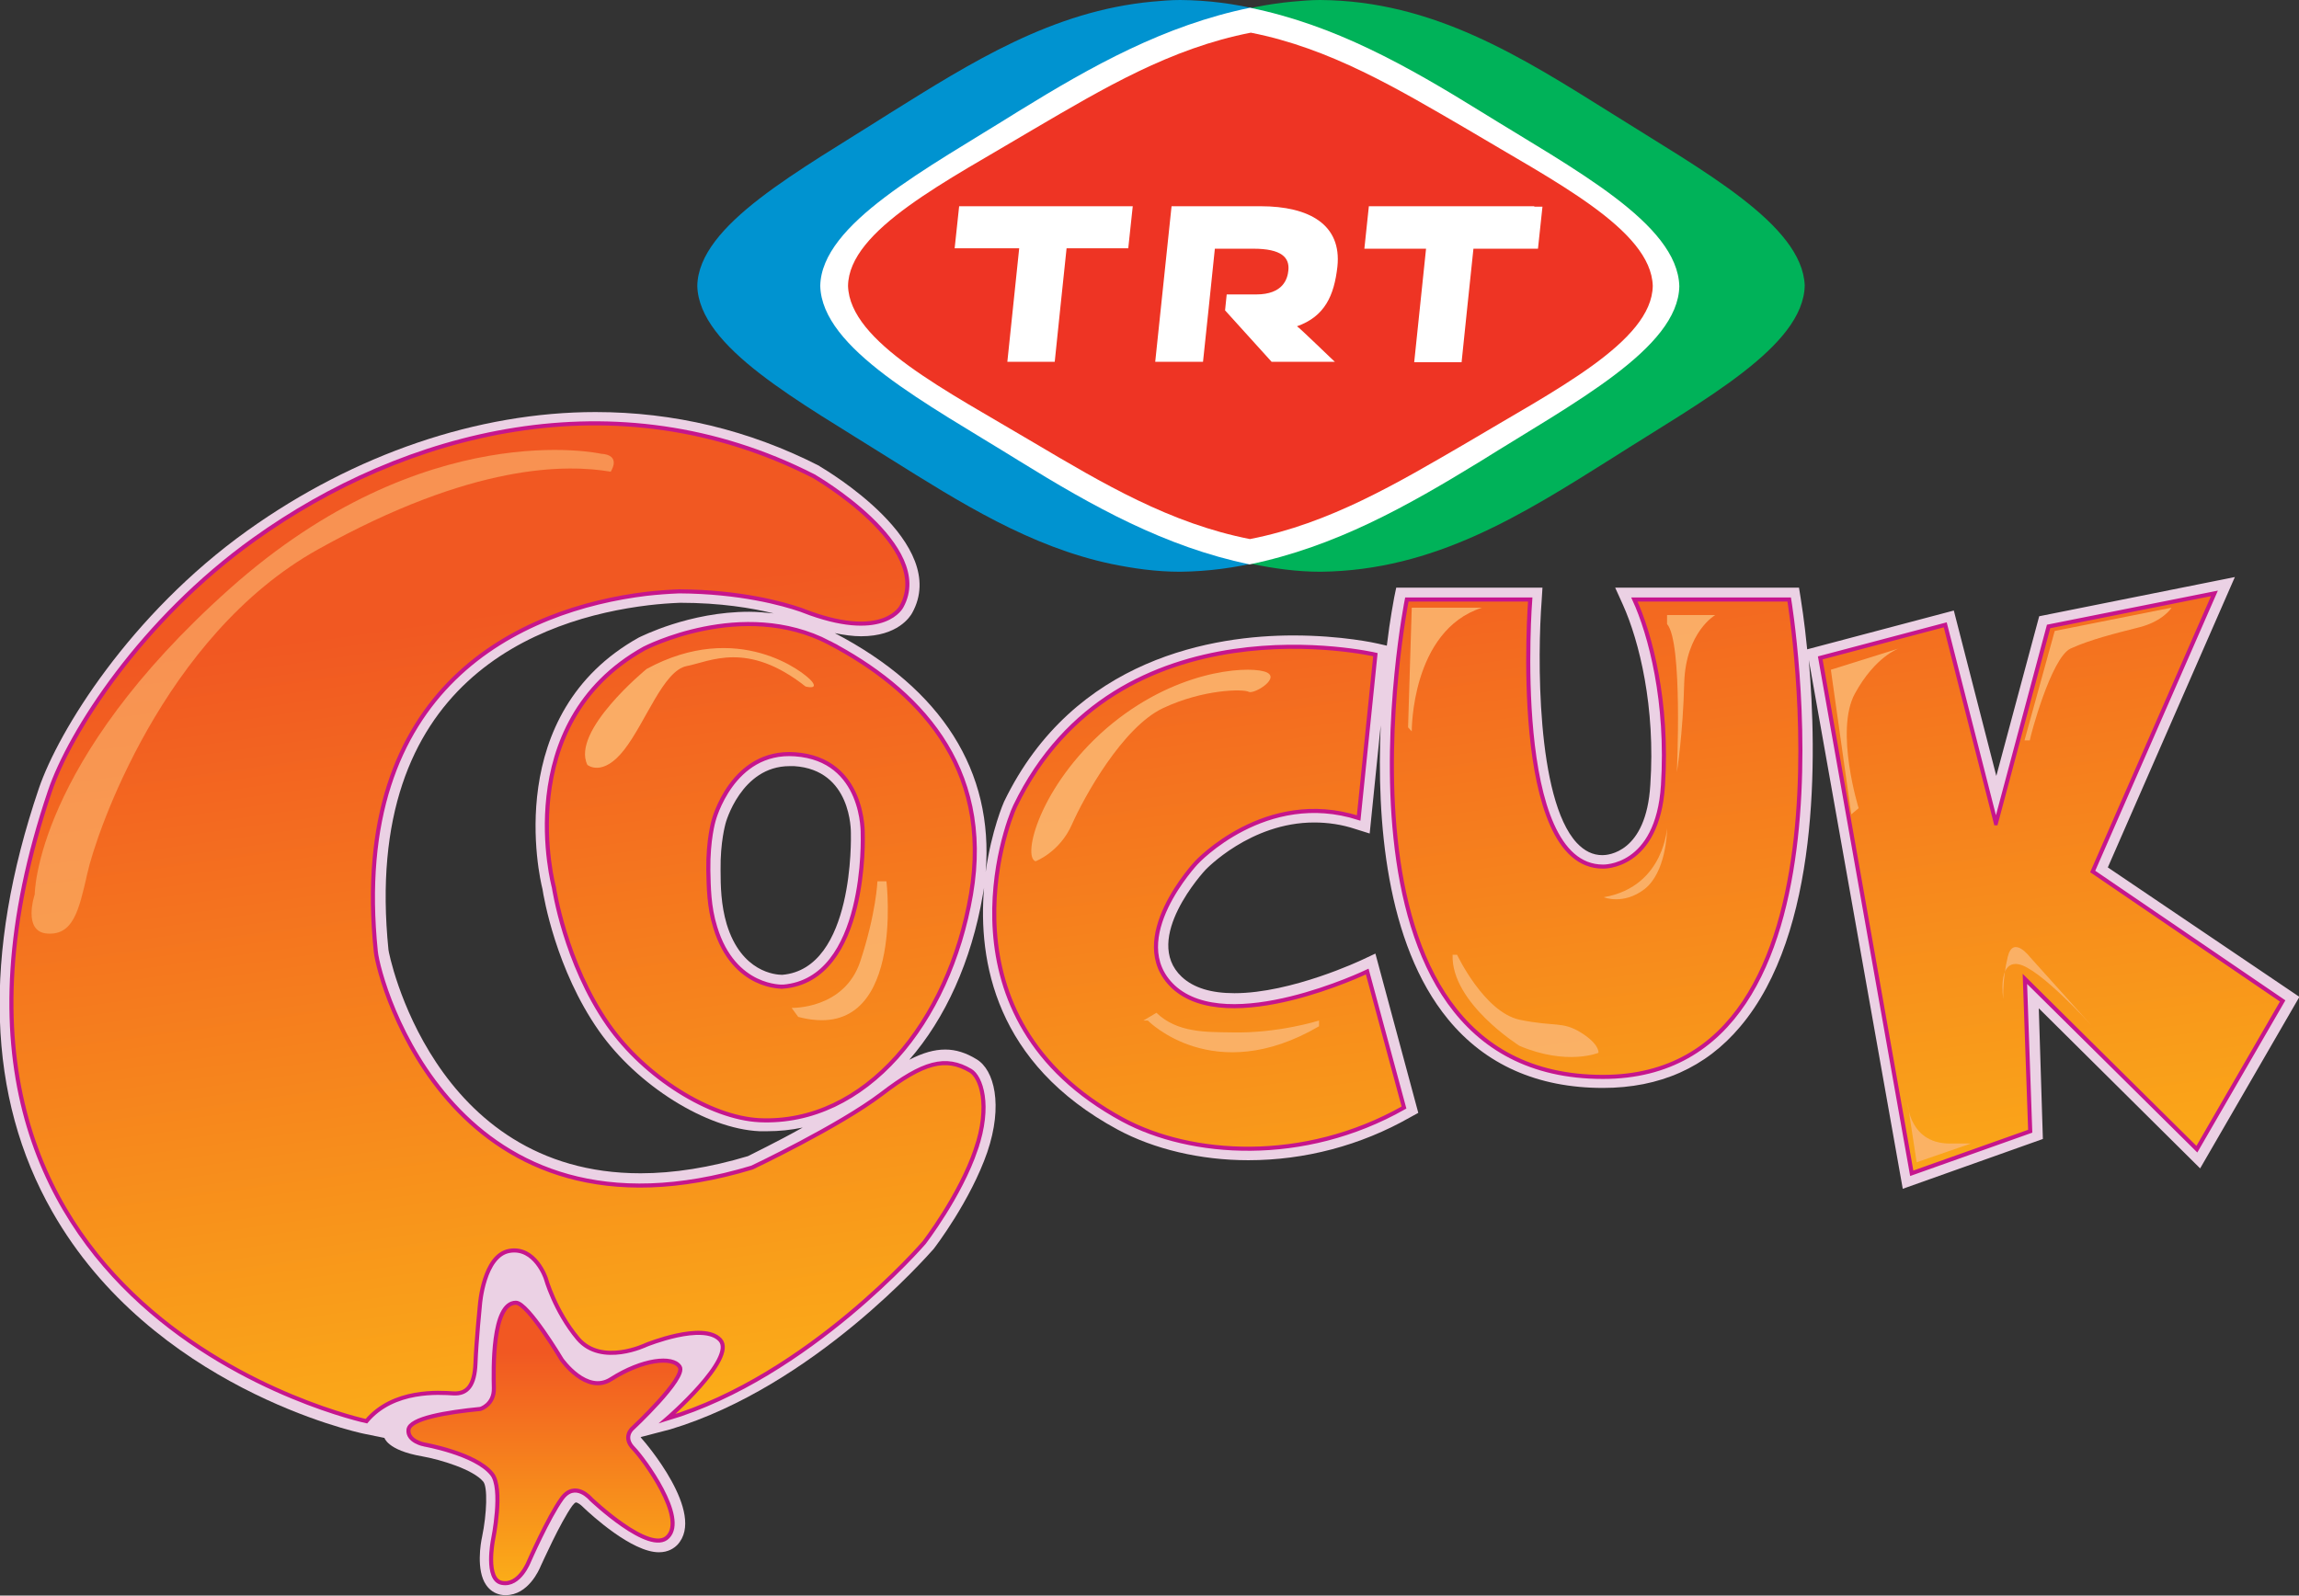 <svg xmlns="http://www.w3.org/2000/svg" viewBox="0 0 562.8 390.7"><rect x="0" y="0" width="562.8" height="390.7" fill="#333333" stroke="none"/><path fill="#00B259" d="M394.6 27.8C372.4 13.9 350.9.2 323.2 0c-2.3 0-4.6.2-6.8.4-24.5 2.3-44.2 14.8-64.4 27.4C230 41.9 205.3 55 205.1 70c.4 15.1 25 28.3 47 42.2 17.4 10.9 34.5 21.7 54.4 25.9 5.4 1.1 10.9 1.9 16.8 1.9 27.9-.3 49.4-14 71.5-27.9 22.1-14.1 46.7-27.2 47-42.2-.6-15-25.2-28.2-47.2-42.1z"/><path fill="#0093D0" d="M360.4 27.8C338.1 13.9 316.6.2 288.9 0c-2.3 0-4.6.2-6.8.4-24.5 2.3-44.2 14.8-64.4 27.4C195.6 41.9 171 55 170.7 70c.4 15.1 25 28.3 47 42.2 17.4 10.9 34.5 21.7 54.4 25.9 5.4 1.1 10.9 1.9 16.8 1.9 27.9-.3 49.4-14 71.5-27.9 22.1-14.1 46.7-27.2 47-42.2-.5-15-25.1-28.2-47-42.1z"/><path fill="#FFF" d="M305.9 138.2c20.9-4.3 38.5-14.2 56.6-25.3 22.8-14.3 48.3-27.6 48.6-42.8-.4-15.4-25.9-28.7-48.6-42.8C344.4 16.1 326.7 6.1 306 1.9c-20.9 4.3-38.6 14.2-56.6 25.3-22.8 14.3-48.3 27.6-48.6 42.8.4 15.4 25.9 28.7 48.6 42.8 18.1 11.2 35.8 21.1 56.5 25.4z"/><path fill="#EE3424" d="M306 132c19.5-3.8 36.1-13.7 53.1-23.6 21.4-12.8 45.3-24.7 45.5-38.4-.4-13.8-24.3-25.7-45.5-38.4-17-9.9-33.5-19.8-52.9-23.6-19.6 3.8-36.2 13.7-53.1 23.6-21.4 12.8-45.3 24.7-45.5 38.4.4 13.8 24.2 25.7 45.5 38.4 16.9 10 33.4 19.8 52.9 23.6z"/><path fill="#FFF" d="M276 50.5h-41.2l-1.1 10.3h15.8c-.2 1.7-2.9 27.8-2.9 27.8h11.6s2.7-26.1 2.9-27.8h15.1l1.1-10.3H276zm99.6 0h-40.5L334 60.9h15.1c-.2 1.7-2.9 27.8-2.9 27.8h11.6s2.7-26.1 2.9-27.8h15.8l1.1-10.3h-2v-.1zm-58.1 29.4c6.8-2.4 9.1-7.5 9.9-14.6 1.1-10.3-6.9-14.8-18.8-14.8h-21.8l-4 38.1h11.7s2.8-26.4 2.9-27.7h9.4c7 0 8.9 2.2 8.6 5.3-.2 2-1.2 5.9-7.9 5.9h-7.2l-.4 3.9 11.4 12.6h15.5c0 .1-8.9-8.6-9.3-8.7z"/><path fill="#EBD1E4" d="M103.3 356.6c4.5.8 12.5 3.2 15 6.2 1.1 1.3.9 7.8-.3 13.6-.3 1.3-1.5 8.1 1 11.7.9 1.3 2.1 2.1 3.6 2.4.4.1.8.1 1.2.1 5.5 0 8.2-6.2 8.6-7.2.4-.8 4.7-10.5 7.7-14.7.4-.5.7-.8.9-.8.4 0 1.2.6 1.7 1.1l.1.1.1.1c1.9 1.8 11.8 10.9 18.4 10.9 2.3 0 3.7-1 4.5-1.8 7.3-7.7-8.3-25.6-8.5-25.8-.4-.4-.4-.6-.5-.6l7.3-1.9c35.2-10.6 63.1-42.7 64.3-44l.1-.1c.4-.5 9.1-11.9 13.2-23.8 3.9-11.5 1.7-20.1-2.6-22.7-2.6-1.6-5.1-2.4-7.7-2.4-2.7 0-5.5.8-8.8 2.5 8.8-10.1 15.2-24.1 18-40.4.1-.6.2-1.2.3-1.7-1.5 17.9 2.7 43 32.7 59.2 8.9 4.8 20.3 7.5 32 7.5 13.8 0 27.5-3.6 39.6-10.5l2-1.1-10.5-39-3.2 1.5c-.2.1-17.3 8.2-31.3 8.2-5.7 0-10-1.3-12.9-4-9.9-9.3 5.6-26 5.8-26.2.1-.1 11-11.6 26.6-11.6 3.4 0 6.8.5 10.1 1.6l3.5 1.1 2.7-26.5c-1 23 1.2 53.4 16.5 72 9.1 11.1 21.9 16.8 37.9 16.8 13.9 0 25.2-5 33.6-15 19.5-23 18.8-66.5 16.8-89.8l23 129.5 34.3-12.2-1-32 39.5 39.2 24.3-42-46.9-31.7 31.1-71.1-47.9 9.6-10.5 39.1-10.4-40.5-35.9 9.5c-.7-7.2-1.5-11.9-1.6-12.6l-.4-2.5h-45l1.9 4.2c4 8.9 8 25.1 6.7 44.1-1 16.7-10.5 17.2-11.7 17.2-2.4 0-4.4-1-6.3-3-10-10.8-9.6-46.4-8.6-59.3l.2-3.2h-35.8l-.5 2.4c-.1.7-1 5.1-1.8 11.8l-2.2-.5c-.4-.1-8.8-2-20.7-2-19.1 0-53.7 5.3-70.8 40.7-.1.2-3.1 7.1-4.5 17.2 2-24.6-10.7-44.8-37-58.5h-.1c2.4.5 4.6.8 6.6.8 9 0 12-4.8 12.5-5.7 9.5-17.1-21.3-35.1-22.6-35.9l-.1-.1c-17.2-8.8-35.7-13.2-54.8-13.2-28.8 0-59 10.3-85.2 29-28.8 20.6-46.3 49.1-51.1 63.2-13.8 40.7-12.7 75.6 3.3 103.6 24.4 42.9 74.3 54 76.4 54.4l4.9 1c0-.2.5 3 9.2 4.5zm79.8-73.5c-9.3 2.8-18.2 4.2-26.3 4.2-51.1 0-61.7-54.1-61.7-54.7-6.7-65.9 37.1-81.2 63.7-84.4 2.5-.3 5.2-.5 7.7-.6 9.9 0 17.6 1.3 22.9 2.6-2-.2-4-.4-6-.4-14.7 0-26.5 6.1-27 6.3-33.4 18.6-24.4 58.5-23.6 61.6.3 2 3.3 19.7 13.8 34.7 9.4 13.4 26.3 24 39.3 24.6h1.9c3 0 5.8-.3 8.7-.9-6.6 3.7-12.3 6.4-13.4 7zm8.4-44.4c-1.6 0-10-.6-13.6-12.4-1.4-4.7-1.5-9.4-1.5-13.2-.1-7 1.2-11.3 1.2-11.4 0-.1 3.8-14.1 15.7-14.1h1.1c14.1.9 13.9 15.9 13.9 16.5v.2c0 .3.9 32.9-16.8 34.4z"/><linearGradient id="a" gradientUnits="userSpaceOnUse" x1="133.287" y1="387.786" x2="133.287" y2="318.986"><stop offset="0" stop-color="#fbad18"/><stop offset=".823" stop-color="#f15822"/></linearGradient><path fill="url(#a)" stroke="#C6168D" stroke-miterlimit="10" d="M103.8 353.7s-4.1-.8-3.8-3.6c.3-2.8 9.4-4.3 17.6-5.1 0 0 3.4-1 3.3-5.1-.1-4.4-.5-20.9 5.4-20.9 2.9 0 11.2 13.9 11.2 13.9s6.1 8.7 12.1 4.8c7.7-4.9 15.1-5.7 16.8-3 1.7 2.7-11.7 15.2-11.7 15.2s-2.3 2.1.4 4.8c2.6 2.7 13 16.9 8.4 21.6-4.3 4.6-18.8-9.2-18.8-9.2s-3.9-4.7-7.2-.1c-3.3 4.6-8 15.3-8 15.3s-2.3 6.1-6.6 5.3c-4.2-.7-2.2-10.6-2.2-10.6s2.6-12.6-.3-16.1c-4-5-16.6-7.2-16.6-7.2z"/><linearGradient id="b" gradientUnits="userSpaceOnUse" x1="292.122" y1="329.274" x2="258.015" y2="86.587"><stop offset="0" stop-color="#fbad18"/><stop offset=".823" stop-color="#f15822"/></linearGradient><path fill="url(#b)" stroke="#C6168D" stroke-miterlimit="10" d="M203 157.4c-21.3-11.1-45.3 1.4-45.3 1.4-33 18.4-22.1 58.5-22.1 58.5s2.7 18.4 13.3 33.6c9 12.9 25 22.8 37 23.4 25.9 1.2 46.4-23.9 51.8-55.3 5.4-31.6-13.4-50.4-34.7-61.6zm-11.3 84.2s-12 .6-16.6-14.5c-1.6-5.1-1.6-10-1.7-14-.1-7.6 1.3-12.2 1.3-12.2s4.5-17.3 19.9-16.2c17.2 1.2 16.6 19.6 16.6 19.6s1.3 35.6-19.5 37.3zm101.2-30.4s-17.8 18.9-5.7 30.4c13.5 12.6 47.5-3.7 47.5-3.7l9 33.3c-24.7 14-52.3 11.9-68.8 3-46.2-25-28.6-72.3-26.4-76.8 25-51.8 88.2-37.1 88.2-37.1l-4.1 40c-22.8-7.3-39.7 10.9-39.7 10.9zm51.5-64.4h30.2s-5.1 65.4 17.8 65.4c0 0 13.4.5 14.7-19.9 1.3-20.4-3.1-37-7-45.5H438s19.5 116.9-45.6 116.9c-71.4 0-48-116.9-48-116.9zm144.2 54.8l12.9-48.2 40.6-8.1-29.8 68.1 46.5 31.7-21 36.3-42.1-41.7L497 277l-29 10.3-22.4-126.2 30.6-8.1 12.4 48.6zm-249.7 79.8c-3.9 11.5-12.7 22.9-12.7 22.9s-28.1 32.7-62.9 43.1c0 0 17.1-14.8 13-19.3-4.1-4.5-18.1 1.2-18.1 1.2s-10.9 5.3-16.7-1.5c-5.7-6.8-7.9-14.8-7.9-14.8s-2.6-7.8-8.9-6.7c-6.3 1.1-7.2 13.1-7.2 13.1s-.9 9-1.1 14.4c-.2 5.4-2 7.6-5.4 7.4s-14.7-1.1-21.3 6.8c0 0-120.9-25.8-77.5-154.2 4.9-14.6 22.6-42.1 50-61.7 36.7-26.3 88.4-40.3 137-15.5 0 0 29.7 17.1 21.5 31.9 0 0-4 8.2-22.3 1.7l-2.4-.9c-4.4-1.5-14.7-4.4-29.7-4.5-2.6.1-5.3.3-8 .6-30.5 3.7-73 22.4-66.3 87.6.8 7.7 19.2 74.9 92.1 52.9 0 0 21.3-10.1 31.7-18 10.3-7.9 15.7-9.3 21.8-5.7 2.5 1.5 5 8.4 1.3 19.2z"/><g opacity=".9" fill="#FBB46D"><path d="M467 270.2s.4 10.3 11.1 9.8h4.4l-13.3 4.6-2.2-14.4zm-121.4-91.1s-.2-24.7 17.2-30.3h-17.2l-.9 29.3.9 1z"/><path opacity=".7" d="M8.5 219s-3.1 9.2 3.1 9.6c6.3.4 7.7-5.5 9.8-14.8 2-9.2 18.4-58.1 56.5-79.3 38-21.2 60.9-20.8 71.6-19 0 0 2.8-4.1-2.4-4.4 0 0-43-9.6-90.8 33S8.5 219 8.5 219z"/><path d="M143.8 187.3s3.7 3.1 9-3.7 9.6-19.4 15.3-20.5c5.7-1.1 14.8-6.3 29.1 5 0 0 3.3.9 1.5-1.3-1.8-2.2-18.1-15.1-40.4-3 0 0-18.6 15.2-14.5 23.5zm50 59.5s12.9.4 16.8-11.4c3.9-11.8 4.2-19.6 4.2-19.6h2.2s4.8 40.2-21.6 33.2l-1.6-2.2zm59.7-35.9s5.9-2.2 8.9-9 12.4-23.8 22.3-28.5c10-4.7 19.7-4.7 21-4 1.3.7 8.5-3.7 3.7-5-4.8-1.3-22.1-.2-38.6 14-16.3 14.2-20.6 31.4-17.3 32.5zm27.5 39s16.1 16.5 41.9 1.4v-1.4s-10.1 3.2-21.5 2.9c-6.2-.1-13.2.1-18.3-4.8l-3.2 1.9m92.1 6.2s-16.8-10.5-16.4-22.3h1.1s6.6 14 15.3 15.9c8.7 1.8 10.5.3 15.1 3.2 4.6 2.9 4.2 4.9 4.2 4.9s-7.7 3.2-19.3-1.7zm20.6-36.4s4.8 2 10-2c5.2-4.1 5.5-13.7 5.5-14.8 0-1.1-.3 14.2-15.5 16.8zm17.9-30.6s1.5-31.9-2.4-36.3v-2.2h11.8s-7.2 4.1-7.6 16.6c-.3 12.5-1.8 21.9-1.8 21.9zm42.7 10.3l1.8-1.5s-5.9-19-.9-28.1c5-9.1 10.7-11 10.7-11l-16.6 5.2 5 35.4zm58.8 51.7l-15.1-16.8s-4.1-5.4-5.4 0c-1.3 5.3-1.1 10.3-1.1 10.3s-1.5-9.4 3.7-8.5 17.9 15 17.9 15zm-15.1-69.8c0-.6 5.2-20.3 10-22.5 4.8-2.2 10.9-3.7 16.8-5.2s7.9-4.8 7.9-4.8l-28.6 5.7-7.4 26.8h1.3z"/></g></svg>